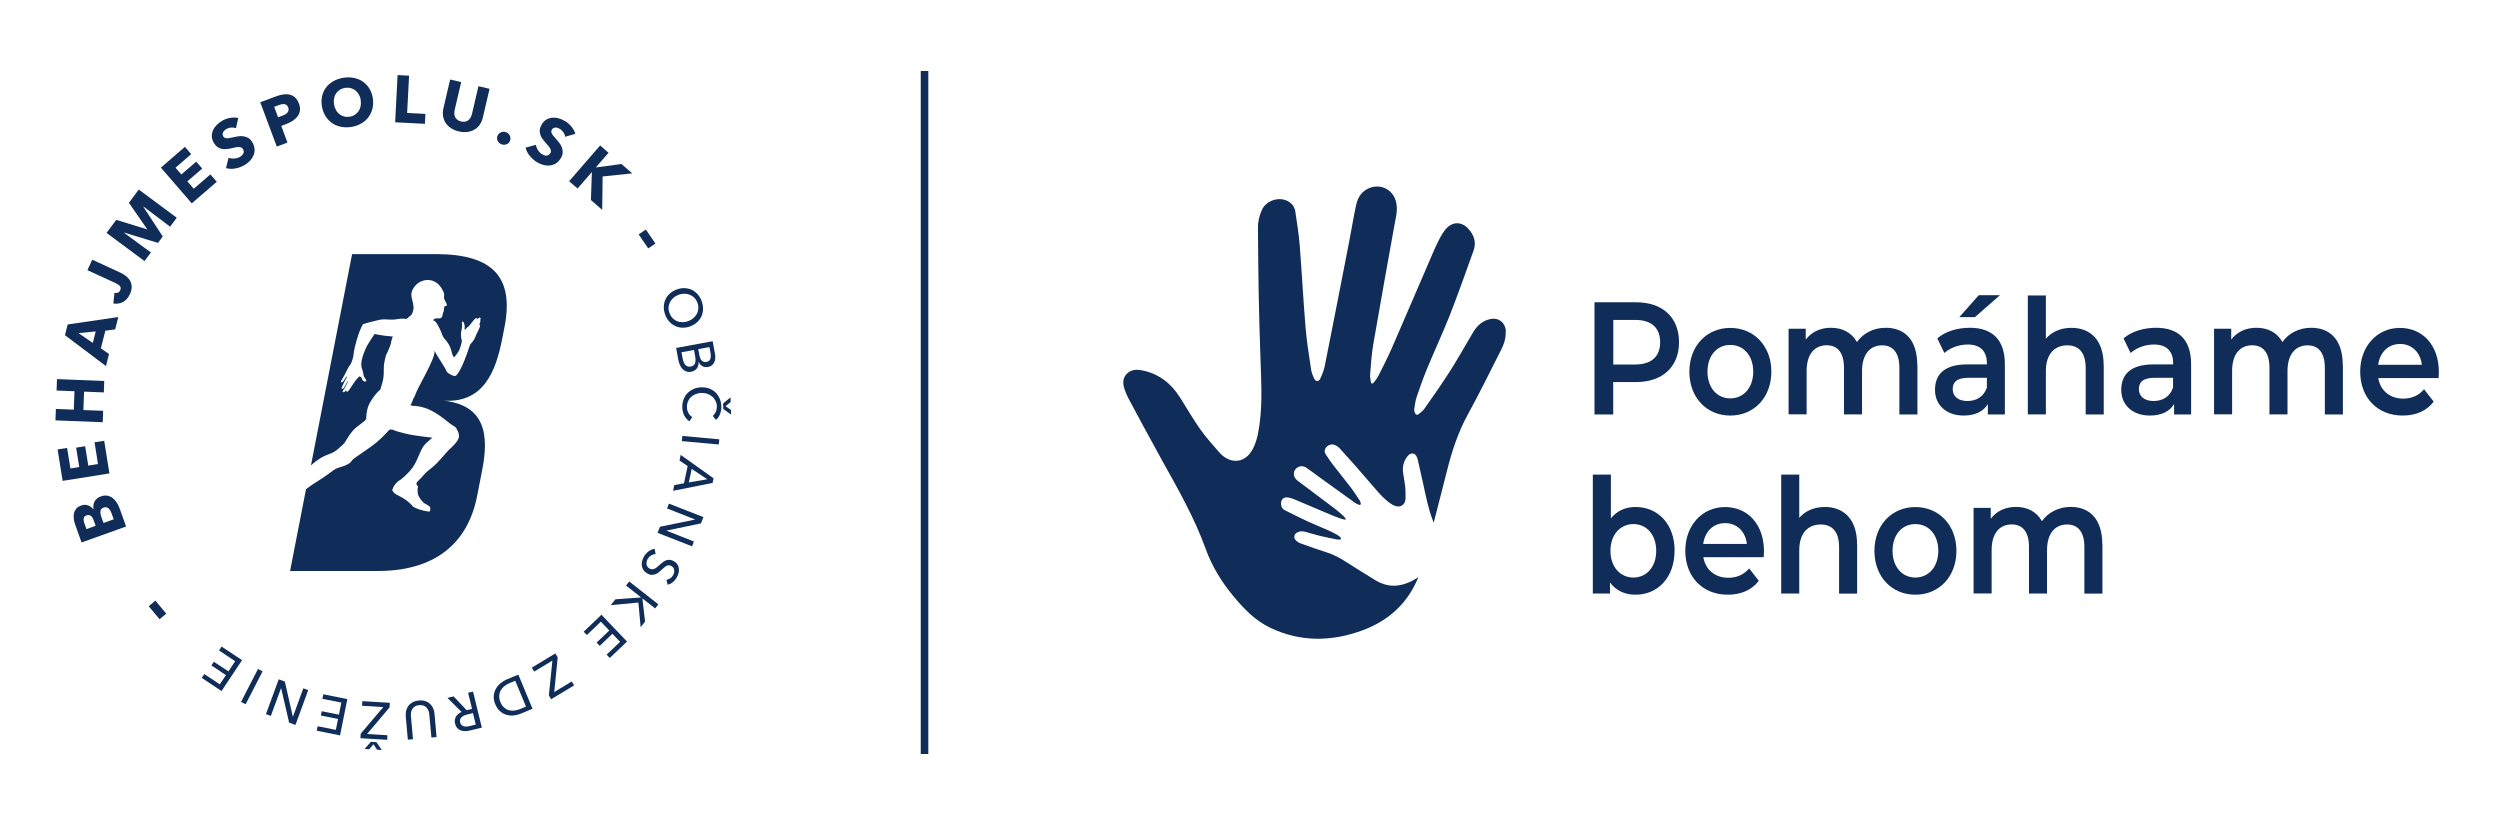 <?xml version="1.0" encoding="UTF-8"?>
<svg xmlns="http://www.w3.org/2000/svg" id="Skoda_Wordmark" data-name="Skoda Wordmark" version="1.1" viewBox="0 0 362.83 119.06">
  <defs>
    <style>
      .cls-1 {
        fill: #0f2d58;
        stroke-width: 0px;
      }
    </style>
  </defs>
  <g>
    <path class="cls-1" d="M218.55,48.09c-.07-1.27-1.04-2.05-2.28-1.78-1.14.24-1.92.98-2.49,1.94-1.11,1.85-2.14,3.74-3.3,5.55-1.19,1.88-2.48,3.7-3.76,5.53-.21.3-.54.54-.83.78-.21.17-.42.09-.52-.15-.08-.18-.15-.39-.12-.57.09-.61.17-1.24.37-1.83.47-1.39.96-2.77,1.52-4.12,1.06-2.56,2.24-5.08,3.26-7.66,1.22-3.12,2.34-6.28,3.47-9.44.42-1.18.05-2.24-.76-3.13-.99-1.1-2.34-1.07-3.29.05-.31.37-.58.79-.81,1.22-.34.63-.64,1.28-.93,1.94-2.02,4.68-4.02,9.36-6.05,14.03-.61,1.4-1.31,2.76-1.99,4.12-.2.39-.51.73-.78,1.09-.09-.02-.18-.03-.27-.05-.05-.42-.18-.85-.14-1.26.12-1.49.21-2.99.47-4.46.98-5.71,2.02-11.41,3.04-17.12.18-1.03.48-2.05.32-3.12-.26-1.88-1.97-3.01-3.75-2.43-1.21.4-1.85,1.34-2.11,2.52-.38,1.73-.65,3.48-.99,5.21-1.17,6.03-2.35,12.07-3.55,18.1-.13.63-.36,1.26-.64,1.85-.27.56-.69.53-.95-.04-.18-.38-.34-.8-.4-1.21-.29-1.99-.63-3.98-.8-5.99-.34-4.06-.55-8.14-.87-12.2-.13-1.59-.39-3.18-.63-4.76-.1-.66-.48-1.18-1.09-1.51-1.32-.7-3.17-.07-3.77,1.3-.36.82-.57,1.67-.56,2.57.03,3.07.04,6.14.1,9.21.07,3.39.15,6.78.28,10.17.1,2.86.25,5.71-.08,8.56-.16,1.4-.37,2.79-1,4.07-1.02,2.07-3.1,2.41-4.72.79-.06-.06-.13-.13-.19-.2-.92-1.1-1.92-2.15-2.74-3.32-1.06-1.51-1.99-3.11-2.97-4.67-1.31-2.07-3.11-3.46-5.55-3.93-.84-.16-1.67-.09-2.27.63-.57.7-.45,1.48-.17,2.26.15.4.3.8.51,1.18,1.6,2.97,3.18,5.95,4.82,8.89,2.34,4.21,4.75,8.4,6.39,12.95.92,2.54,2.29,4.78,4,6.84,1.52,1.83,3.15,3.55,5.34,4.6,4.41,2.12,8.92,2.05,13.43.39,3.9-1.44,6.62-4.04,8.1-7.72-.43.3-.9.56-1.41.77-1.66.72-3.26.62-4.74-.27-1.45-.87-2.88-1.78-4.31-2.69-.91-.58-1.84-1.1-2.9-1.42-1.22-.38-2.43-.82-3.63-1.25-.32-.11-.62-.27-.84-.54-.29-.35-.21-.81.21-1.06.38-.23.78-.23,1.17-.13.76.21,1.51.44,2.28.63.79.19,1.6.34,2.4.5.13.03.28,0,.42,0,.1,0,.14-.08.11-.17-.02-.07-.05-.14-.1-.18-.18-.14-.35-.29-.55-.39-.47-.25-.94-.49-1.43-.7-.92-.41-1.87-.77-2.78-1.2-1.1-.51-2.19-1.07-3.28-1.61-.4-.2-.56-.58-.55-1.03.01-.55.4-.89.94-.83.18.02.36.06.52.11.25.08.49.18.73.28,1.71.72,3.41,1.45,5.12,2.17.51.21,1.04.4,1.56.58.15.05.32.06.48.09.02-.03.04-.05.06-.08-.09-.13-.16-.27-.27-.37-.4-.36-.79-.74-1.22-1.06-1.67-1.26-3.35-2.51-5.02-3.77-.3-.23-.63-.42-.85-.75-.38-.57-.18-1.31.46-1.61.44-.21.85-.12,1.21.13.53.36,1.03.76,1.55,1.13,1.8,1.3,3.6,2.6,5.4,3.89.19.14.41.24.63.33.21.08.32-.04.26-.26-.04-.15-.1-.3-.18-.42-.4-.6-.79-1.22-1.23-1.8-.89-1.17-1.83-2.3-2.72-3.47-.35-.46-.66-.95-.98-1.43-.13-.2-.15-.44-.06-.68.2-.53.88-.84,1.38-.63.3.12.57.3.78.54.74.82,1.48,1.64,2.22,2.47.81.92,1.61,1.84,2.4,2.77.67.79,1.32,1.58,2.11,2.25.39.33.78.65,1.27.82.79.29,1.46-.16,1.52-1.01,0-.03,0-.07,0-.1,0-.53.02-1.07-.04-1.59-.07-.67-.2-1.34-.3-2.01-.14-.89.03-1.72.61-2.47.2-.26.45-.46.79-.42.33.04.49.28.6.56.06.14.11.29.14.44.27,1.2.55,2.4.81,3.61.37,1.72.71,3.46,1.35,5.09.04.11.09.23.13.34.64-2.46,1.27-4.92,1.89-7.38.72-2.9,1.62-5.7,3.07-8.34,1.69-3.07,3.23-6.23,4.82-9.36.43-.84.72-1.71.66-2.68Z"></path>
    <g>
      <path class="cls-1" d="M243.68,49.66c0,3.58-2.39,5.79-6.24,5.79h-3.31v4.7h-2.72v-16.28h6.03c3.85,0,6.24,2.19,6.24,5.79ZM240.94,49.66c0-2.05-1.23-3.23-3.62-3.23h-3.18v6.47h3.18c2.39,0,3.62-1.19,3.62-3.23Z"></path>
      <path class="cls-1" d="M245.18,53.94c0-3.72,2.51-6.35,5.94-6.35s5.96,2.63,5.96,6.35-2.49,6.37-5.96,6.37-5.94-2.65-5.94-6.37ZM254.45,53.94c0-2.37-1.42-3.88-3.33-3.88s-3.31,1.51-3.31,3.88,1.42,3.88,3.31,3.88,3.33-1.51,3.33-3.88Z"></path>
      <path class="cls-1" d="M278.28,53.03v7.12h-2.62v-6.75c0-2.21-.92-3.28-2.51-3.28-1.72,0-2.91,1.26-2.91,3.72v6.3h-2.62v-6.75c0-2.21-.92-3.28-2.51-3.28-1.74,0-2.91,1.26-2.91,3.72v6.3h-2.62v-12.42h2.49v1.58c.84-1.12,2.13-1.72,3.66-1.72,1.63,0,2.99.67,3.77,2.07.9-1.28,2.41-2.07,4.18-2.07,2.7,0,4.58,1.7,4.58,5.44Z"></path>
      <path class="cls-1" d="M290.97,52.87v7.28h-2.47v-1.51c-.63,1.07-1.84,1.67-3.51,1.67-2.55,0-4.16-1.56-4.16-3.72s1.25-3.7,4.64-3.7h2.89v-.19c0-1.7-.92-2.7-2.78-2.7-1.26,0-2.55.47-3.39,1.23l-1.03-2.12c1.19-1.02,2.93-1.54,4.73-1.54,3.22,0,5.08,1.7,5.08,5.28ZM288.36,56.27v-1.44h-2.7c-1.78,0-2.26.74-2.26,1.65,0,1.05.8,1.72,2.13,1.72s2.39-.65,2.82-1.93ZM286.62,46.03h-2.26l2.82-3.19h3.08l-3.64,3.19Z"></path>
      <path class="cls-1" d="M305.32,53.03v7.12h-2.62v-6.75c0-2.21-.98-3.28-2.66-3.28-1.86,0-3.12,1.26-3.12,3.74v6.28h-2.62v-17.26h2.62v6.28c.86-1.02,2.18-1.58,3.72-1.58,2.68,0,4.67,1.7,4.67,5.44Z"></path>
      <path class="cls-1" d="M318,52.87v7.28h-2.47v-1.51c-.63,1.07-1.84,1.67-3.51,1.67-2.55,0-4.16-1.56-4.16-3.72s1.26-3.7,4.64-3.7h2.89v-.19c0-1.7-.92-2.7-2.78-2.7-1.26,0-2.55.47-3.39,1.23l-1.03-2.12c1.19-1.02,2.93-1.54,4.73-1.54,3.22,0,5.08,1.7,5.08,5.28ZM315.38,56.27v-1.44h-2.7c-1.78,0-2.26.74-2.26,1.65,0,1.05.8,1.72,2.13,1.72s2.39-.65,2.82-1.93Z"></path>
      <path class="cls-1" d="M340.03,53.03v7.12h-2.62v-6.75c0-2.21-.92-3.28-2.51-3.28-1.72,0-2.91,1.26-2.91,3.72v6.3h-2.62v-6.75c0-2.21-.92-3.28-2.51-3.28-1.74,0-2.91,1.26-2.91,3.72v6.3h-2.62v-12.42h2.49v1.58c.84-1.12,2.13-1.72,3.66-1.72,1.63,0,2.99.67,3.77,2.07.9-1.28,2.41-2.07,4.18-2.07,2.7,0,4.58,1.7,4.58,5.44Z"></path>
      <path class="cls-1" d="M353.93,54.87h-8.77c.31,1.81,1.67,2.98,3.62,2.98,1.26,0,2.24-.44,3.03-1.35l1.4,1.79c-1,1.33-2.57,2.02-4.5,2.02-3.75,0-6.17-2.68-6.17-6.37s2.45-6.35,5.77-6.35,5.65,2.54,5.65,6.42c0,.23-.02.58-.04.86ZM345.15,52.94h6.34c-.21-1.79-1.44-3.02-3.16-3.02s-2.93,1.21-3.18,3.02Z"></path>
      <path class="cls-1" d="M243.03,79.94c0,3.86-2.41,6.37-5.67,6.37-1.53,0-2.82-.58-3.7-1.77v1.6h-2.49v-17.26h2.62v6.35c.9-1.12,2.15-1.65,3.58-1.65,3.26,0,5.67,2.49,5.67,6.35ZM240.37,79.94c0-2.37-1.42-3.88-3.31-3.88s-3.33,1.51-3.33,3.88,1.44,3.88,3.33,3.88,3.31-1.51,3.31-3.88Z"></path>
      <path class="cls-1" d="M255.98,80.87h-8.77c.31,1.81,1.67,2.98,3.62,2.98,1.26,0,2.24-.44,3.03-1.35l1.4,1.79c-1,1.33-2.57,2.02-4.5,2.02-3.75,0-6.17-2.68-6.17-6.37s2.45-6.35,5.77-6.35,5.65,2.54,5.65,6.42c0,.23-.02.58-.04.86ZM247.19,78.94h6.34c-.21-1.79-1.44-3.02-3.16-3.02s-2.93,1.21-3.18,3.02Z"></path>
      <path class="cls-1" d="M269.53,79.03v7.12h-2.62v-6.75c0-2.21-.98-3.28-2.66-3.28-1.86,0-3.12,1.26-3.12,3.74v6.28h-2.62v-17.26h2.62v6.28c.86-1.02,2.18-1.58,3.72-1.58,2.68,0,4.67,1.7,4.67,5.44Z"></path>
      <path class="cls-1" d="M272.04,79.94c0-3.72,2.51-6.35,5.94-6.35s5.96,2.63,5.96,6.35-2.49,6.37-5.96,6.37-5.94-2.65-5.94-6.37ZM281.31,79.94c0-2.37-1.42-3.88-3.33-3.88s-3.31,1.51-3.31,3.88,1.42,3.88,3.31,3.88,3.33-1.51,3.33-3.88Z"></path>
      <path class="cls-1" d="M305.13,79.03v7.12h-2.62v-6.75c0-2.21-.92-3.28-2.51-3.28-1.72,0-2.91,1.26-2.91,3.72v6.3h-2.62v-6.75c0-2.21-.92-3.28-2.51-3.28-1.74,0-2.91,1.26-2.91,3.72v6.3h-2.62v-12.42h2.49v1.58c.84-1.12,2.13-1.72,3.66-1.72,1.63,0,2.99.67,3.77,2.07.9-1.28,2.41-2.07,4.18-2.07,2.7,0,4.58,1.7,4.58,5.44Z"></path>
    </g>
  </g>
  <g>
    <path class="cls-1" d="M63.32,36.88h-12.22l-5.97,30.66c.34-.31.87-.75,1.49-1.11,1.02-.6,1.57-.52,2.38-1.22.81-.71,1.01-.93,1.01-.93,0,0,.91-1.66,1.7-2.26.79-.6,1.18-.89,1.29-1.03s.15-.23.15-.23c0,0-.03-1.34.54-2.33.58-1,1.19-1.66,1.51-1.89,0,0,.1-.29.25-.85.16-.55.27-1.04.25-2.15-.02-1.11.38-1.96.28-1.91,0,0,.69-1.29.8-2.04.03-.24.12-.51.23-.75-.58-.05-1.54-.14-1.9-.22-.53-.13-.75-.14-.75-.14,0,0-.75,1.1-1.07,1.67-.31.57-.65,1.46-.78,2.06-.14.6-.07,1.15.04,1.36.11.21.18.67.23.94.05.27.37.54.38.72.01.17-.18.2-.42.06-.23-.14-.19-.42-.33-.54-.13-.12-.29-.11-.29-.11,0,0-.57.59-.78.95-.22.37-.72,1.1-.8,1.18-.08.08-.17.09-.24.06-.07-.03-.08-.09-.07-.14,0-.05.02-.11.02-.11,0,0-.17.26-.3.32-.13.06-.24,0-.22-.09.01-.09.2-.34.26-.44.06-.1.42-.75.47-.89.05-.14.06-.2.02-.17-.03.03-.41.73-.54.93-.13.2-.18.21-.25.2-.07-.01-.15-.09-.11-.17.04-.09.32-.72.44-.96.13-.23.37-.59.3-.65-.07-.06-.09.05-.12.1-.07.1-.38.62-.48.69-.09.07-.14.07-.21.03-.06-.04,0-.25.08-.34.08-.09.44-.79.53-.95.09-.16.51-1.07.7-1.25.19-.18.43-1.04.46-1.27.03-.23.06-.79.43-2.11.37-1.32.67-1.94.83-2.26.16-.31.21-.27.35-.32.13-.05,1.32-.38,2.12-.55.62-.13,1.04-.08,1.47-.05h.69c.45-.03.81-.17,1.45-.13.14,0,.28.02.4.03l.39-.34c.24-.18.27-.22.34-.31.12-.17.28-.78.28-.87,0-.09-.03-.48-.1-.81-.07-.33-.36-1.1-.16-1.64.27-.75.83-1.29,1.49-1.53h0c1.1-.41,2.46,0,3.12,1.64.1.25.1.41.07.6-.06.12.01.43.17.68.15.25.28.53.22.64-.06.11-.27.06-.32.11-.05.05-.09.32-.08.41,0,.1.02.17-.04.22-.06.05,0,.07-.01.14,0,.07-.06.12-.08.13-.02.01-.03.14-.08.35-.04.21-.08.42-.34.49-.26.07-.51-.07-.86.11-.14.07-.09.11-.19.19.4.04.71.71.88,1.03.34.65.48,1.2.65,1.46.17.26.63.64.93,1.34.3.7.27.97.4,1.24.13.27.21.31.21.31,0,0,.53-.64.71-.99.18-.36.42-1.27.42-1.35,0-.09-.13-.44-.14-.83,0-.4.02-.52.05-.64.03-.11.13-.63.11-.89-.02-.26-.05-.46.02-.48.06-.03.17-.06.27.23.1.29.09.47.1.55,0,.08-.06.38.02.39.08,0,.34-.38.45-.43.11-.05.12-.08.14-.1.03-.02.45-.59.64-.8.19-.22.3-.36.42-.36.12,0,.18.13.18.13,0,0,.15-.16.26-.2.11-.04.18.03.19.11.01.08-.06.27-.06.27,0,0,.06.06.03.19-.03.13-.19.45-.11.51.08.06.08.13.05.2-.04.08-.2.52-.3.72-.1.19-.15.29-.18.33-.02.04-.26.74-.54,1.09-.28.36-.4.45-.41.49,0,.04-.72,2.15-1.15,3.06-.43.91-.68,1.24-.86,1.41-.18.17-.5.06-.74-.08-.23-.14-.55-.22-.71-.61-.16-.39-1-1.65-1.21-2-.21-.36-.5-.87-.5-.87.2,1.03-2.44,5.27-2.82,6.44-.13.42-.21.3-.32.67-.1.37-.37.79-.37.79,0,0,.14-.02.2.02.06.04.07.06.07.06,0,0,1.45-.05,2.91.76,1.46.81,2.13,1.49,2.64,1.86.51.37.7.35.89.7.19.36.24.44.32.75.07.31.08.54-.21,1.01-.29.47-1.06,1.18-1.35,1.44-.29.26-1.39,1.74-2.45,2.54-1.06.8-1.36,1.38-1.78,1.73-.42.35-.41.59-.27.72.14.14.17.22.12.35-.04.13-.06.21-.03.5.03.29-.01.33.09.6.11.27.49.93.94,1.21.45.28.69.33.77.55.08.21.05.49-.05.6-.1.1-1.23-.17-1.7-.35-.47-.18-.69-.3-.8-.44-.11-.15-.73-.79-1.5-1.22-.77-.43-1.02-.48-1.22-.74-.2-.26-.25-.35-.2-.41.05-.06.11-.33.31-.63.21-.3.42-.45.48-.53.05-.08.39-.27.39-.27,0,0,1.08-.8,1.82-1.86.74-1.06,1.09-2.68,1.83-3.38.74-.7.99-.87.99-.87,0,0-1.89-.19-3.27-.45-1.38-.26-2.42-.65-2.49-.7-.06-.04-.05-.06-.09-.04-.04.03-.1.04-.15.02-.05-.02-.11-.03-.11-.03l-.16.08s-1.03,1.15-1.93,1.88c-.9.73-2.51,1.76-2.91,2.07-.4.3-.52.38-.69.65-.17.27-.9.6-1.31.72-.41.11-.84.24-1.15.46-.31.22-1.48,1.1-2.34,1.62-.55.33-1.18.76-1.75,1.2l-2.31,11.87h12.73c8.09,0,13.03-3.81,14.42-10.91l.73-3.74c.95-4.86.67-9.62-6.1-10.12h0c6.31.71,8.1-4.27,9.02-9l.32-1.64c1.38-7.1-1.54-10.58-9.94-10.58"></path>
    <g>
      <path class="cls-1" d="M24.13,89.06l-.97.81-1.58-1.89.97-.81,1.58,1.89Z"></path>
      <path class="cls-1" d="M14.62,72.05c.35-.13.67-.16.96-.11.29.05.55.17.78.35.23.18.43.4.6.68.17.27.31.56.42.87l.92,2.57-6.46,2.32-.92-2.57c-.09-.25-.16-.51-.2-.79-.04-.28-.04-.55,0-.81.05-.26.16-.49.32-.7.16-.21.41-.37.74-.49.36-.13.69-.14.99-.03.3.11.56.31.78.58h.02c-.03-.2-.04-.39-.02-.58.02-.19.08-.37.16-.53.09-.16.2-.31.35-.44.15-.13.32-.24.54-.31ZM12.54,74.8c-.22.08-.35.22-.39.42s0,.47.12.8l.28.77,1.33-.48-.3-.84c-.1-.29-.25-.5-.42-.62-.18-.12-.38-.14-.61-.05ZM15.03,73.67c-.27.1-.42.26-.45.5-.03.24.01.52.13.86l.31.87,1.48-.53-.31-.88c-.04-.12-.1-.24-.17-.37-.07-.12-.15-.23-.24-.31-.09-.09-.2-.15-.33-.18-.12-.03-.27-.02-.42.04Z"></path>
      <path class="cls-1" d="M15.87,68.71l-6.78,1.08-.73-4.56,1.38-.22.48,2.98,1.28-.21-.45-2.81,1.31-.21.45,2.81,1.41-.23-.5-3.15,1.4-.22.76,4.73Z"></path>
      <path class="cls-1" d="M15.07,56.95l-2.87-.11-.1,2.67,2.87.11-.06,1.66-6.86-.27.06-1.66,2.6.1.1-2.67-2.6-.1.06-1.66,6.86.27-.06,1.66Z"></path>
      <path class="cls-1" d="M16.73,47.8l-1.44.19-.65,2.57,1.18.82-.44,1.75-5.95-4.48.39-1.56,7.35-1.08-.45,1.79ZM11.4,48.35l2.07,1.42.42-1.67-2.49.25Z"></path>
      <path class="cls-1" d="M18.24,40.03c.24.18.45.4.6.65.16.25.25.55.27.88.02.33-.06.71-.26,1.14-.24.53-.58.91-1.02,1.13-.43.23-.89.3-1.38.22l.16-1.54c.18.03.35.02.5-.04.15-.06.26-.17.33-.33.11-.25.1-.45-.03-.61-.13-.16-.34-.3-.61-.43l-4.11-1.89.7-1.52,4.1,1.89c.25.11.49.26.74.44Z"></path>
      <path class="cls-1" d="M24.69,32.9l-3.88-2.93-.02.02,2.83,4.33-.69.93-4.93-1.5-.02.02,3.92,2.87-.93,1.25-5.51-4.09,1.41-1.89,4.46,1.37.02-.03-2.64-3.82,1.43-1.92,5.51,4.09-.97,1.31Z"></path>
      <path class="cls-1" d="M27.84,29.52l-4.49-5.19,3.49-3.02.91,1.06-2.28,1.97.85.98,2.16-1.86.87,1-2.16,1.86.93,1.08,2.41-2.09.93,1.07-3.62,3.13Z"></path>
      <path class="cls-1" d="M34.23,18.6c-.21-.08-.45-.11-.7-.09-.25.03-.47.09-.65.2-.09.06-.19.12-.27.2-.09.07-.16.16-.21.25-.05.09-.08.19-.09.3,0,.11.02.22.09.33.06.1.13.17.21.21.08.04.18.06.29.07.11,0,.23,0,.37-.03.14-.02.29-.06.45-.09.24-.05.49-.1.76-.15.26-.05.53-.06.78-.03.26.03.5.11.74.23.23.13.44.34.61.63.2.34.31.67.33.99.02.32-.02.63-.14.91-.12.29-.29.55-.51.79-.23.24-.48.45-.77.62-.42.25-.87.42-1.36.51s-.93.07-1.36-.05l.37-1.5c.25.09.53.13.84.11.31-.02.58-.1.81-.24.11-.06.2-.13.29-.22.09-.08.15-.17.2-.26.05-.09.07-.2.06-.31,0-.11-.04-.22-.11-.34-.07-.11-.15-.19-.25-.23-.1-.04-.22-.07-.36-.07s-.3.01-.49.05c-.18.04-.39.08-.62.14-.23.05-.45.09-.68.11s-.45.01-.67-.03c-.22-.05-.43-.14-.62-.27-.2-.13-.37-.34-.53-.6-.19-.33-.29-.65-.3-.96,0-.31.06-.61.18-.89.13-.28.31-.53.54-.76.23-.23.49-.43.76-.59.33-.2.71-.34,1.13-.42s.83-.08,1.23,0l-.34,1.5Z"></path>
      <path class="cls-1" d="M43.38,15c.14.38.19.72.15,1.03-.04.31-.15.59-.33.83-.18.25-.41.46-.69.65-.28.19-.59.34-.92.47l-.77.29.9,2.42-1.55.58-2.4-6.43,2.36-.88c.35-.13.69-.22,1.02-.26.33-.04.64-.03.92.04.28.07.54.21.76.41.22.2.4.49.54.86ZM41.83,15.59c-.06-.15-.13-.26-.23-.34-.1-.07-.21-.12-.33-.14-.12-.02-.25,0-.39.02-.14.03-.28.07-.41.12l-.68.25.57,1.52.65-.24c.15-.05.28-.12.4-.19.12-.07.23-.16.31-.26.08-.1.14-.21.16-.33.02-.12,0-.26-.05-.41Z"></path>
      <path class="cls-1" d="M54.11,14.27c.08.54.06,1.04-.06,1.51-.12.47-.32.89-.6,1.26-.28.37-.64.67-1.07.91-.43.24-.91.4-1.44.48-.53.08-1.03.06-1.51-.04s-.9-.29-1.28-.56-.69-.61-.94-1.03c-.25-.42-.42-.89-.5-1.43-.08-.54-.06-1.05.06-1.51.12-.47.32-.88.61-1.23.28-.36.64-.65,1.06-.88.43-.23.9-.39,1.44-.47.53-.08,1.03-.07,1.51.03.48.1.91.28,1.28.54.37.26.69.59.94,1,.25.41.42.89.5,1.43ZM52.36,14.53c-.04-.29-.13-.56-.27-.8s-.3-.44-.5-.6c-.2-.16-.42-.27-.68-.34-.26-.07-.53-.08-.81-.04-.29.04-.54.13-.76.27-.22.14-.4.31-.55.52-.15.21-.25.45-.3.72-.05.27-.06.55-.02.85.05.31.14.58.27.83.13.25.3.45.5.61.2.16.42.28.67.35.25.07.52.08.81.04.29-.04.54-.13.76-.27.22-.14.4-.32.55-.53.15-.21.25-.45.3-.73.06-.27.06-.56.02-.87Z"></path>
      <path class="cls-1" d="M57.35,17.75l.35-6.85,1.67.08-.28,5.41,2.65.14-.07,1.44-4.32-.22Z"></path>
      <path class="cls-1" d="M69.63,18.1c-.21.3-.47.54-.78.71-.31.18-.65.29-1.04.34s-.8.02-1.23-.08c-.44-.1-.82-.26-1.14-.48-.32-.21-.58-.47-.77-.76-.19-.29-.31-.62-.37-.98-.05-.36-.04-.74.06-1.15l.97-4.16,1.6.38-.94,4.03c-.04.18-.06.36-.05.54,0,.17.05.34.11.49.07.15.17.28.32.4s.33.2.55.25c.23.05.43.06.61.02.18-.04.33-.11.46-.22.13-.11.24-.23.32-.39.08-.15.14-.32.19-.5l.94-4.03,1.61.38-.97,4.16c-.09.4-.25.75-.46,1.05Z"></path>
      <path class="cls-1" d="M74.03,20.42c-.1.25-.27.43-.52.52-.24.1-.49.1-.74,0-.13-.05-.24-.12-.33-.21-.09-.09-.17-.19-.22-.3-.05-.11-.08-.23-.09-.35,0-.12.02-.25.07-.37.05-.12.12-.22.21-.31s.2-.16.31-.2c.12-.05.24-.07.37-.08.13,0,.26.02.38.07.25.1.42.27.53.51.11.24.11.48.01.74Z"></path>
      <path class="cls-1" d="M82.02,19.83c-.03-.23-.12-.45-.27-.65-.15-.21-.31-.36-.49-.47-.1-.06-.2-.1-.3-.14s-.21-.06-.32-.06c-.11,0-.21.03-.3.07-.1.04-.18.13-.25.24-.06.1-.09.2-.08.29s.03.19.08.28c.05.1.12.2.21.31.09.11.19.22.3.35.16.18.33.38.5.59.17.21.31.43.41.67.1.24.15.49.16.76,0,.27-.08.55-.25.84-.2.34-.43.6-.7.78s-.56.28-.86.32c-.31.04-.62.02-.94-.06-.32-.08-.62-.2-.92-.37-.42-.25-.79-.56-1.1-.94-.31-.38-.52-.78-.62-1.21l1.49-.41c.04.26.15.52.31.78.17.26.37.45.6.59.11.06.22.11.33.15.11.04.22.05.33.04.1,0,.2-.04.3-.1s.17-.15.24-.26c.06-.11.09-.22.08-.33s-.05-.23-.12-.35c-.07-.12-.16-.26-.28-.4-.12-.14-.26-.3-.42-.48-.15-.17-.3-.35-.43-.54-.13-.19-.23-.39-.3-.6-.07-.21-.09-.44-.07-.68.02-.24.11-.49.27-.76.19-.33.42-.57.69-.73.27-.16.56-.25.86-.27.31-.02.62,0,.93.1.31.09.61.21.89.38.34.19.64.45.92.78.28.33.48.68.6,1.08l-1.47.43Z"></path>
      <path class="cls-1" d="M85.76,29.04l.14-4.06h-.01s-2.07,2.38-2.07,2.38l-1.22-1.06,4.5-5.19,1.22,1.06-1.83,2.11.02.02,3.68-.5,1.57,1.36-4.3.45-.06,4.85-1.63-1.42Z"></path>
      <path class="cls-1" d="M92.69,34.02l1.04-.71,1.39,2.03-1.04.71-1.39-2.03Z"></path>
      <path class="cls-1" d="M100.17,47.37c-.39.14-.77.2-1.15.19s-.72-.1-1.05-.26c-.32-.15-.61-.37-.86-.65-.25-.28-.44-.62-.58-1-.14-.39-.2-.77-.19-1.14.01-.37.09-.72.24-1.05.15-.32.36-.61.64-.86s.61-.45,1-.59c.4-.14.78-.21,1.15-.19.37.02.72.1,1.04.25.32.15.6.37.85.65.25.28.44.61.58,1,.14.39.2.77.19,1.14,0,.38-.09.72-.23,1.05-.14.32-.36.61-.63.86s-.61.45-1.01.6ZM99.89,46.6c.28-.1.52-.24.73-.42.21-.18.38-.39.51-.62.13-.23.2-.49.22-.76.02-.27-.02-.56-.13-.85-.1-.29-.25-.53-.45-.73-.19-.2-.41-.34-.66-.44-.25-.1-.51-.15-.78-.15-.28,0-.56.05-.83.15-.28.1-.53.24-.74.42-.21.18-.38.39-.51.62-.12.23-.19.49-.22.76-.02.27.02.55.13.84.11.29.25.54.44.74.19.2.41.35.65.45.24.1.51.15.79.15.28,0,.56-.05.84-.15Z"></path>
      <path class="cls-1" d="M103.43,49.53l.34,1.82c.04.2.05.4.04.61,0,.21-.05.4-.13.58-.08.18-.19.33-.34.46-.15.13-.35.22-.61.26-.29.05-.56.02-.79-.12-.23-.13-.41-.33-.54-.6h-.02c.01.18,0,.34-.04.5-.04.16-.11.3-.2.42-.09.12-.2.23-.34.31-.14.08-.3.14-.48.18-.25.05-.49.04-.69-.03-.21-.07-.39-.18-.55-.34-.16-.16-.29-.35-.39-.58-.11-.23-.19-.48-.24-.76l-.32-1.74,5.29-.98ZM98.91,51.13l.17.93c.03.15.07.31.13.46.06.15.13.28.22.4.09.11.21.2.34.25s.29.07.47.03c.31-.06.52-.21.62-.45.1-.24.11-.56.04-.97l-.18-.99-1.8.33ZM101.34,50.68l.18.96c.03.14.07.27.12.39.06.12.13.22.21.3.08.08.18.14.3.18.11.04.24.04.39.01.28-.05.47-.19.55-.43.08-.23.09-.52.03-.88l-.16-.84-1.61.3Z"></path>
      <path class="cls-1" d="M100.06,61.15c-.29-.2-.54-.47-.73-.81s-.29-.74-.31-1.21c-.01-.41.05-.79.18-1.14.13-.35.31-.66.56-.91.24-.26.54-.46.88-.62.34-.15.72-.23,1.14-.25.42-.01.81.05,1.16.18s.65.33.91.57c.25.25.45.54.6.89s.23.72.24,1.13c0,.18,0,.37-.04.56-.03.19-.08.37-.14.54-.07.17-.15.33-.25.48-.1.14-.22.27-.35.38l-.47-.58c.18-.14.32-.33.44-.57.11-.24.16-.51.16-.78,0-.31-.07-.59-.2-.84-.12-.25-.28-.46-.49-.63-.2-.17-.44-.3-.7-.39s-.54-.13-.84-.12c-.3,0-.59.06-.85.17-.26.1-.49.24-.68.42s-.34.4-.44.65c-.1.25-.15.54-.14.84,0,.3.08.58.21.82.13.24.31.44.55.6l-.39.61ZM104.97,59.36l-.02-.81,1.07-.88.02.68-.73.6.77.55.02.67-1.12-.82Z"></path>
      <path class="cls-1" d="M98.96,64.02l.07-.75,5.36.49-.07.75-5.36-.49Z"></path>
      <path class="cls-1" d="M98.62,66.84l.17-.82,4.77,3.4-.14.67-5.74,1.14.18-.83,1.41-.26.53-2.5-1.18-.8ZM100.39,68.04l-.42,1.97,2.68-.45-2.26-1.51Z"></path>
      <path class="cls-1" d="M96.71,77.01h0s4,1.58,4,1.58l-.27.7-5.01-1.96.35-.88,5.12-1.05h0s-4.09-1.61-4.09-1.61l.27-.7,5.01,1.96-.36.91-5.03,1.05Z"></path>
      <path class="cls-1" d="M96.72,84.14c.18-.02.36-.08.53-.19.17-.11.32-.27.43-.46.06-.11.11-.22.14-.34.03-.12.04-.25.03-.37-.01-.12-.05-.24-.11-.35-.06-.11-.16-.2-.29-.28-.13-.07-.25-.11-.36-.11s-.23.03-.34.08c-.11.05-.22.12-.33.22-.11.09-.22.19-.34.3-.14.13-.29.26-.44.39s-.32.23-.5.3c-.18.07-.37.11-.56.1-.2,0-.42-.07-.65-.21-.24-.14-.43-.31-.55-.5-.13-.19-.2-.4-.23-.61-.03-.22-.02-.44.04-.67.06-.23.14-.45.26-.65.17-.29.39-.55.66-.75.27-.21.57-.34.9-.39l.14.75c-.23.02-.44.09-.65.21-.21.13-.37.3-.5.51-.06.11-.11.23-.14.36-.03.13-.04.25-.03.38.01.13.05.25.12.36s.17.21.31.29c.14.08.28.12.4.11.13,0,.25-.04.38-.1s.25-.15.37-.26c.12-.11.25-.22.39-.34.13-.12.27-.24.42-.35.15-.11.3-.19.47-.25.16-.06.34-.08.52-.07.19.01.39.08.6.21.23.13.41.3.52.49.11.19.18.39.2.61.02.21,0,.43-.06.65-.06.22-.15.43-.26.62-.16.27-.35.5-.59.68-.23.18-.47.3-.72.35l-.18-.72Z"></path>
      <path class="cls-1" d="M93.23,86.85h0s.39,3.36.39,3.36l-.64.82-.33-3.58-4.01.38.67-.85,3.74-.27h0s-2.19-1.73-2.19-1.73l.46-.59,4.23,3.32-.46.59-1.87-1.46Z"></path>
      <path class="cls-1" d="M87.21,90.22l-2.04,1.94-.46-.48,2.58-2.46,3.71,3.89-2.5,2.38-.46-.48,1.95-1.86-1.11-1.17-1.84,1.75-.45-.47,1.84-1.75-1.24-1.3Z"></path>
      <path class="cls-1" d="M79.66,100.91l.51-5.04-2.64,1.6-.35-.57,3.42-2.07.34.57-.5,5.04,2.54-1.54.34.57-3.33,2.01-.34-.57Z"></path>
      <path class="cls-1" d="M77.3,102.86l-1.71.71c-.32.13-.66.22-1.01.26-.36.04-.71.01-1.05-.08-.34-.09-.66-.27-.94-.51-.29-.25-.52-.59-.71-1.03-.18-.43-.25-.83-.22-1.2s.13-.72.3-1.03c.17-.31.4-.58.67-.81.28-.23.57-.41.89-.55l1.71-.71,2.06,4.97ZM74.8,98.79l-.87.36c-.3.12-.56.28-.78.47s-.39.4-.51.64-.18.49-.19.77c0,.28.05.56.17.86.13.31.29.56.49.75.2.19.42.33.67.41.25.08.52.11.81.08.29-.02.58-.1.88-.22l.87-.36-1.56-3.75Z"></path>
      <path class="cls-1" d="M67.92,100.55l.73-.18,1.28,5.23-1.68.41c-.25.06-.5.09-.73.1-.24,0-.46-.03-.65-.1s-.37-.19-.51-.35c-.14-.16-.25-.37-.31-.64-.09-.38-.05-.72.13-1.02.18-.29.45-.52.81-.67l-2.05-2.04.89-.22,1.9,2,.78-.19-.57-2.32ZM68.64,103.49l-.84.21c-.17.04-.33.1-.47.16-.14.07-.26.15-.35.24-.09.09-.16.2-.2.32-.04.12-.04.26,0,.42.04.16.1.28.19.37.09.09.2.15.32.19.12.04.26.05.41.05.15,0,.3-.03.46-.07l.89-.22-.41-1.67Z"></path>
      <path class="cls-1" d="M60.8,101.66c.35-.03.67,0,.94.1.27.09.5.23.69.41.19.18.34.4.44.64.11.25.17.51.19.78l.3,3.38-.75.07-.3-3.33c-.02-.18-.05-.36-.12-.54s-.15-.33-.27-.46c-.12-.13-.26-.23-.44-.3-.18-.07-.39-.09-.64-.07-.25.02-.45.08-.62.18-.16.1-.29.23-.38.38-.09.15-.15.32-.18.5-.03.18-.04.37-.02.55l.3,3.33-.75.07-.3-3.38c-.02-.27,0-.54.05-.8.06-.26.17-.5.32-.71.15-.21.36-.39.61-.53.25-.14.55-.23.91-.26Z"></path>
      <path class="cls-1" d="M52.35,106.48l3.28-3.86-3.08-.19.04-.67,3.99.24-.04.66-3.27,3.87,2.96.18-.04.66-3.88-.23.04-.66ZM53.82,107.66l.81.05.78,1.14-.68-.04-.53-.79-.62.72-.67-.04.92-1.04Z"></path>
      <path class="cls-1" d="M49.55,101.97l-2.76-.55.13-.66,3.49.7-1.06,5.27-3.38-.68.13-.65,2.64.53.32-1.58-2.49-.5.13-.63,2.49.5.35-1.76Z"></path>
      <path class="cls-1" d="M40.8,99.87h-.01s-1.48,4.03-1.48,4.03l-.71-.26,1.85-5.05.89.33,1.16,5.1h.01s1.51-4.12,1.51-4.12l.71.26-1.85,5.05-.92-.34-1.16-5Z"></path>
      <path class="cls-1" d="M37.44,97.09l.67.34-2.46,4.78-.67-.34,2.46-4.78Z"></path>
      <path class="cls-1" d="M34.13,95.96l-2.34-1.56.37-.56,2.97,1.97-2.98,4.48-2.87-1.91.37-.55,2.25,1.49.89-1.34-2.11-1.4.36-.54,2.11,1.4.99-1.49Z"></path>
    </g>
  </g>
  <rect class="cls-1" x="133.63" y="10.3" width="1.1" height="99.13"></rect>
</svg>
